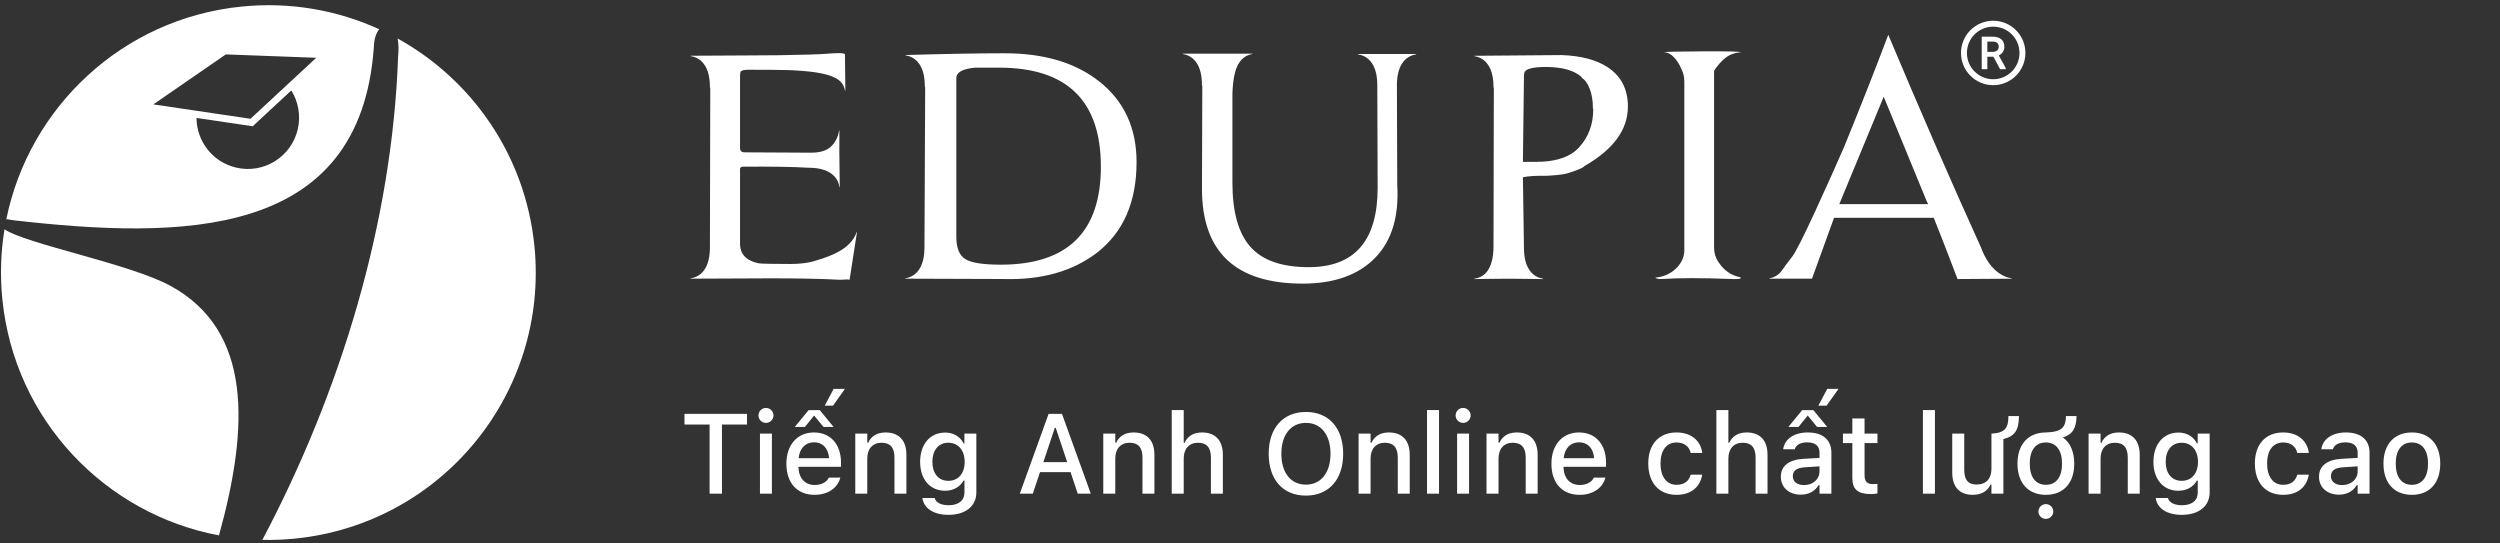 <svg width="184" height="40" viewBox="0 0 184 40" fill="none" xmlns="http://www.w3.org/2000/svg">
<rect x="0" y="0" width="184" height="40" fill="#333333" stroke="none"/>
<path fill-rule="evenodd" clip-rule="evenodd" d="M16.621 4.004L23.275 4.252L18.437 8.742L11.286 7.683L16.621 4.004ZM21.438 6.657C21.951 7.478 22.151 8.495 21.916 9.512C21.445 11.544 19.418 12.809 17.387 12.338C15.648 11.935 14.471 10.392 14.463 8.681L18.597 9.293L21.438 6.657ZM17.781 0.484C8.99 1.368 2.136 7.911 0.465 16.137C0.598 16.122 0.734 16.183 0.914 16.203C13.394 17.632 26.506 17.648 27.514 3.486C27.522 2.883 27.685 2.429 27.91 2.152C24.844 0.752 21.376 0.121 17.781 0.484ZM16.116 39.405C7.755 37.836 1.07 30.927 0.174 22.034C-0.004 20.272 0.059 18.542 0.331 16.873C1.849 17.946 9.613 19.416 12.591 21.062C18.529 24.341 18.359 31.323 16.116 39.405Z" fill="white"/>
<path fill-rule="evenodd" clip-rule="evenodd" d="M29.267 2.835C34.724 5.855 38.659 11.412 39.331 18.088C40.421 28.902 32.538 38.55 21.725 39.639C20.913 39.721 20.107 39.752 19.311 39.734C25.109 28.766 28.863 16.334 29.299 4.193C29.356 3.637 29.337 3.187 29.267 2.835Z" fill="white"/>
<path d="M62.322 20.562C62.201 20.58 62.021 20.589 61.781 20.589C60.476 20.519 58.81 20.485 56.784 20.485C55.306 20.485 53.323 20.494 50.833 20.511V20.485C51.28 20.418 51.627 20.189 51.877 19.803C52.126 19.416 52.25 18.88 52.25 18.193L52.276 6.447H52.25V6.421C52.25 5.734 52.126 5.198 51.877 4.812C51.627 4.425 51.28 4.198 50.833 4.129V4.103L55.547 4.077C56.818 4.077 57.995 4.06 59.076 4.026H59.256C60.012 4.009 60.716 3.974 61.369 3.922C61.919 3.888 62.193 3.922 62.193 4.026V4.438L62.219 6.679H62.193C62.158 6.456 62.072 6.258 61.936 6.087C61.798 5.915 61.575 5.765 61.266 5.636C60.956 5.506 60.544 5.404 60.029 5.326C59.514 5.249 58.853 5.193 58.046 5.159C57.325 5.142 56.329 5.133 55.058 5.133C54.783 5.133 54.602 5.176 54.517 5.263C54.483 5.314 54.466 5.443 54.466 5.649V10.903C54.466 11.11 54.585 11.212 54.827 11.212C55.272 11.212 56.896 11.221 59.695 11.238C60.381 11.238 60.879 11.079 61.189 10.761C61.497 10.444 61.686 10.062 61.755 9.616H61.781C61.764 10.285 61.772 11.668 61.807 13.762H61.781C61.712 13.316 61.485 12.968 61.098 12.719C60.712 12.471 60.175 12.345 59.489 12.345C58.407 12.277 56.809 12.251 54.697 12.268C54.542 12.268 54.466 12.328 54.466 12.449V17.935C54.466 18.709 54.92 19.189 55.831 19.378C56.054 19.412 56.835 19.429 58.175 19.429C58.793 19.429 59.343 19.369 59.823 19.249C60.854 18.957 61.613 18.636 62.103 18.283C62.592 17.932 62.905 17.532 63.043 17.086L63.069 17.111L62.554 20.434L62.528 20.589L62.322 20.562Z" fill="white"/>
<path d="M70.385 17.419C70.385 18.243 70.604 18.793 71.042 19.067C71.48 19.343 72.352 19.48 73.657 19.48C78.568 19.48 81.024 17.076 81.024 12.267C81.024 7.407 78.525 4.978 73.528 4.978H71.776C70.849 5.063 70.385 5.321 70.385 5.75V17.419ZM66.624 20.484C67.071 20.416 67.419 20.188 67.667 19.802C67.916 19.415 68.041 18.878 68.041 18.192L68.093 6.395H68.067V6.368C68.067 5.682 67.942 5.144 67.693 4.758C67.445 4.372 67.097 4.145 66.65 4.076V4.05C69.553 3.965 71.983 3.921 73.94 3.921C76.842 3.921 79.169 4.617 80.92 6.008C82.74 7.45 83.651 9.425 83.651 11.932C83.651 14.852 82.689 17.067 80.766 18.578C78.963 19.969 76.653 20.622 73.837 20.535C73.184 20.535 70.78 20.526 66.624 20.51V20.484Z" fill="white"/>
<path d="M100.996 4.685C100.747 4.299 100.4 4.071 99.953 4.002V3.976H104.229V4.002C103.782 4.071 103.434 4.299 103.185 4.685C102.937 5.071 102.812 5.608 102.812 6.295L102.838 13.61C102.975 15.911 102.443 17.689 101.241 18.942C100.004 20.23 98.218 20.874 95.883 20.874C90.937 20.874 88.465 18.547 88.465 13.893L88.49 6.295H88.465V6.269C88.465 5.582 88.34 5.046 88.091 4.659C87.842 4.272 87.495 4.045 87.048 3.976V3.951H92.174V3.976C91.727 4.045 91.38 4.299 91.13 4.736C90.881 5.174 90.74 5.892 90.706 6.887V13.456C90.706 15.602 91.148 17.174 92.032 18.169C92.916 19.166 94.346 19.663 96.321 19.663C99.704 19.663 101.395 17.715 101.395 13.816L101.37 6.295C101.37 5.608 101.245 5.071 100.996 4.685Z" fill="white"/>
<path d="M117.237 7.97V7.943C117.237 7.412 117.16 6.944 117.005 6.54C116.851 6.136 116.653 5.866 116.413 5.729V5.677C115.863 5.179 114.979 4.929 113.76 4.929C112.781 4.929 112.257 5.076 112.188 5.368C112.172 5.437 112.163 5.522 112.163 5.625L112.086 11.911H113.115C113.683 11.911 114.198 11.85 114.661 11.73C114.679 11.73 114.691 11.726 114.7 11.717C114.709 11.709 114.722 11.705 114.739 11.705C115.374 11.533 115.881 11.232 116.258 10.803C116.928 10.048 117.263 9.129 117.263 8.047L117.237 7.97ZM113.554 20.54L111.313 20.514H110.746L108.505 20.54V20.514C109.296 20.41 109.759 19.81 109.896 18.711V18.608C109.913 18.522 109.922 18.393 109.922 18.221L109.947 6.449H109.922V6.423C109.922 5.738 109.797 5.2 109.549 4.814C109.299 4.427 108.952 4.2 108.505 4.132V4.106L114.945 4.054C116.353 4.106 117.469 4.398 118.294 4.929C119.306 5.583 119.813 6.553 119.813 7.841C119.813 9.541 118.748 11.001 116.619 12.219C116.551 12.289 116.461 12.348 116.349 12.399C116.236 12.452 116.121 12.499 116.001 12.542C115.881 12.585 115.769 12.623 115.667 12.658C115.563 12.692 115.486 12.718 115.435 12.735C115.331 12.769 115.176 12.803 114.971 12.838C114.765 12.873 114.386 12.906 113.837 12.94C113.081 12.924 112.498 12.958 112.086 13.044L112.163 18.221C112.163 18.908 112.287 19.445 112.537 19.831C112.785 20.218 113.133 20.445 113.58 20.514V20.54H113.554Z" fill="white"/>
<path d="M128.139 3.844C127.676 3.879 127.29 4.02 126.98 4.269C126.671 4.518 126.396 4.832 126.156 5.209V18.165C126.156 18.647 126.284 19.05 126.542 19.376C126.714 19.633 126.929 19.853 127.186 20.034C127.443 20.213 127.744 20.338 128.088 20.406C128.121 20.442 128.13 20.467 128.114 20.484C128.045 20.535 127.83 20.552 127.47 20.535C125.254 20.45 123.546 20.45 122.343 20.535C122.086 20.552 121.914 20.518 121.828 20.433C122.412 20.381 122.906 20.171 123.31 19.802C123.712 19.433 123.932 18.999 123.966 18.5V6.007C123.966 5.664 123.897 5.364 123.761 5.106C123.622 4.763 123.438 4.467 123.206 4.217C122.974 3.968 122.72 3.844 122.447 3.844C122.583 3.81 123.554 3.788 125.357 3.779C127.16 3.771 128.088 3.792 128.139 3.844Z" fill="white"/>
<path d="M141.81 14.82C141.759 14.7 140.702 12.132 138.641 7.118L135.371 15.026H141.913L141.81 14.82ZM133.362 20.512H130.244L130.219 20.487C130.614 20.419 130.923 20.225 131.146 19.907C131.369 19.59 131.61 19.267 131.867 18.942C132.125 18.632 132.713 17.477 133.632 15.477C134.55 13.476 135.25 11.918 135.731 10.801C136.984 7.728 138.066 4.98 138.977 2.559C141.277 8.036 143.553 13.257 145.803 18.22C146.06 18.907 146.386 19.439 146.782 19.817C147.176 20.195 147.605 20.419 148.069 20.487V20.512L144.076 20.538C143.338 18.598 142.754 17.096 142.325 16.03H134.985L133.362 20.512Z" fill="white"/>
<path fill-rule="evenodd" clip-rule="evenodd" d="M146.7 1.527C148.009 1.527 149.07 2.588 149.07 3.897C149.07 5.207 148.009 6.269 146.7 6.269C145.39 6.269 144.329 5.207 144.329 3.897C144.329 2.588 145.39 1.527 146.7 1.527ZM146.714 4.174H146.268V5.094H145.854V2.701H146.665C146.886 2.701 147.12 2.744 147.294 2.89C147.461 3.032 147.521 3.231 147.521 3.445C147.521 3.591 147.483 3.729 147.395 3.85C147.321 3.952 147.223 4.028 147.109 4.08L147.621 5.005V5.094H147.209L146.714 4.174ZM146.268 3.815V3.06H146.673C146.787 3.06 146.912 3.082 146.999 3.16C147.081 3.233 147.107 3.337 147.107 3.444C147.107 3.55 147.074 3.641 146.994 3.712C146.905 3.79 146.79 3.815 146.674 3.815H146.268ZM146.7 1.963C145.631 1.963 144.765 2.829 144.765 3.897C144.765 4.967 145.631 5.832 146.7 5.832C147.768 5.832 148.634 4.966 148.634 3.897C148.634 2.829 147.768 1.963 146.7 1.963Z" fill="white"/>
<path d="M52.226 36.334H53.137V31.247H54.98V30.462H50.378V31.247H52.226V36.334ZM56.376 31.125C56.677 31.125 56.929 30.877 56.929 30.576C56.929 30.271 56.677 30.023 56.376 30.023C56.071 30.023 55.823 30.271 55.823 30.576C55.823 30.877 56.071 31.125 56.376 31.125ZM55.933 36.334H56.812V31.915H55.933V36.334ZM60.702 29.856H61.312L62.187 28.619H61.357L60.702 29.856ZM58.496 31.422H59.241L59.92 30.584L60.608 31.422H61.352L60.335 30.185H59.513L58.496 31.422ZM59.953 36.419C61.084 36.419 61.694 35.768 61.841 35.186L61.849 35.149L60.998 35.154L60.982 35.186C60.877 35.414 60.539 35.695 59.973 35.695C59.245 35.695 58.781 35.202 58.765 34.356H61.898V34.047C61.898 32.72 61.141 31.829 59.908 31.829C58.675 31.829 57.878 32.753 57.878 34.132V34.136C57.878 35.536 58.659 36.419 59.953 36.419ZM59.912 32.553C60.51 32.553 60.954 32.936 61.023 33.725H58.777C58.854 32.964 59.31 32.553 59.912 32.553ZM62.948 36.334H63.831V33.742C63.831 33.029 64.233 32.586 64.88 32.586C65.527 32.586 65.832 32.948 65.832 33.681V36.334H66.711V33.473C66.711 32.419 66.166 31.829 65.177 31.829C64.534 31.829 64.111 32.114 63.896 32.586H63.831V31.915H62.948V36.334ZM69.812 37.892C71.065 37.892 71.859 37.249 71.859 36.244V31.915H70.98V32.639H70.927C70.671 32.142 70.19 31.837 69.572 31.837C68.424 31.837 67.721 32.728 67.721 33.99V33.998C67.721 35.243 68.42 36.118 69.556 36.118C70.162 36.118 70.65 35.849 70.919 35.369H70.984V36.24C70.984 36.842 70.553 37.184 69.824 37.184C69.226 37.184 68.868 36.968 68.795 36.663L68.791 36.655H67.9L67.891 36.663C67.997 37.4 68.689 37.892 69.812 37.892ZM69.8 35.389C69.047 35.389 68.624 34.816 68.624 33.994V33.986C68.624 33.164 69.047 32.586 69.8 32.586C70.544 32.586 71 33.164 71 33.986V33.994C71 34.82 70.549 35.389 69.8 35.389ZM75.057 36.334H76.013L76.546 34.747H78.792L79.321 36.334H80.282L78.162 30.462H77.177L75.057 36.334ZM77.633 31.491H77.702L78.548 34.014H76.79L77.633 31.491ZM81.201 36.334H82.084V33.742C82.084 33.029 82.487 32.586 83.134 32.586C83.781 32.586 84.086 32.948 84.086 33.681V36.334H84.965V33.473C84.965 32.419 84.42 31.829 83.431 31.829C82.788 31.829 82.365 32.114 82.149 32.586H82.084V31.915H81.201V36.334ZM86.239 36.334H87.122V33.742C87.122 33.029 87.524 32.586 88.171 32.586C88.818 32.586 89.124 32.948 89.124 33.681V36.334H90.002V33.473C90.002 32.419 89.457 31.829 88.468 31.829C87.826 31.829 87.402 32.114 87.187 32.586H87.122V30.181H86.239V36.334ZM96.118 36.476C97.815 36.476 98.857 35.28 98.857 33.4V33.392C98.857 31.508 97.807 30.32 96.118 30.32C94.434 30.32 93.376 31.504 93.376 33.392V33.4C93.376 35.284 94.409 36.476 96.118 36.476ZM96.118 35.67C94.987 35.67 94.308 34.775 94.308 33.4V33.392C94.308 32.004 95.007 31.125 96.118 31.125C97.229 31.125 97.925 32.004 97.925 33.392V33.4C97.925 34.775 97.233 35.67 96.118 35.67ZM99.992 36.334H100.875V33.742C100.875 33.029 101.278 32.586 101.925 32.586C102.572 32.586 102.877 32.948 102.877 33.681V36.334H103.756V33.473C103.756 32.419 103.21 31.829 102.222 31.829C101.579 31.829 101.156 32.114 100.94 32.586H100.875V31.915H99.992V36.334ZM105.029 36.334H105.912V30.181H105.029V36.334ZM107.686 31.125C107.987 31.125 108.24 30.877 108.24 30.576C108.24 30.271 107.987 30.023 107.686 30.023C107.381 30.023 107.133 30.271 107.133 30.576C107.133 30.877 107.381 31.125 107.686 31.125ZM107.243 36.334H108.122V31.915H107.243V36.334ZM109.408 36.334H110.291V33.742C110.291 33.029 110.693 32.586 111.34 32.586C111.987 32.586 112.292 32.948 112.292 33.681V36.334H113.171V33.473C113.171 32.419 112.626 31.829 111.637 31.829C110.994 31.829 110.571 32.114 110.356 32.586H110.291V31.915H109.408V36.334ZM116.26 36.419C117.391 36.419 118.001 35.768 118.148 35.186L118.156 35.149L117.305 35.154L117.289 35.186C117.183 35.414 116.846 35.695 116.28 35.695C115.552 35.695 115.088 35.202 115.072 34.356H118.205V34.047C118.205 32.72 117.448 31.829 116.215 31.829C114.982 31.829 114.185 32.753 114.185 34.132V34.136C114.185 35.536 114.966 36.419 116.26 36.419ZM116.219 32.553C116.817 32.553 117.261 32.936 117.33 33.725H115.084C115.161 32.964 115.617 32.553 116.219 32.553ZM123.393 36.419C124.487 36.419 125.118 35.829 125.277 34.97L125.285 34.934H124.438L124.43 34.954C124.288 35.43 123.946 35.682 123.393 35.682C122.664 35.682 122.213 35.088 122.213 34.112V34.104C122.213 33.151 122.656 32.566 123.393 32.566C123.979 32.566 124.337 32.891 124.434 33.327L124.438 33.339L125.285 33.335V33.314C125.163 32.456 124.5 31.829 123.389 31.829C122.099 31.829 121.313 32.704 121.313 34.104V34.112C121.313 35.54 122.103 36.419 123.393 36.419ZM126.326 36.334H127.209V33.742C127.209 33.029 127.612 32.586 128.259 32.586C128.906 32.586 129.211 32.948 129.211 33.681V36.334H130.09V33.473C130.09 32.419 129.545 31.829 128.556 31.829C127.913 31.829 127.49 32.114 127.275 32.586H127.209V30.181H126.326V36.334ZM133.83 29.856H134.436L135.315 28.619H134.485L133.83 29.856ZM131.624 31.422H132.369L133.049 30.584L133.736 31.422H134.481L133.464 30.185H132.642L131.624 31.422ZM132.536 36.407C133.122 36.407 133.586 36.154 133.846 35.707H133.915V36.334H134.79V33.31C134.79 32.383 134.163 31.829 133.053 31.829C132.048 31.829 131.352 32.313 131.246 33.038L131.242 33.066H132.092L132.096 33.05C132.202 32.736 132.524 32.557 133.012 32.557C133.61 32.557 133.915 32.826 133.915 33.31V33.701L132.719 33.77C131.665 33.835 131.071 34.295 131.071 35.084V35.092C131.071 35.894 131.694 36.407 132.536 36.407ZM131.95 35.056V35.048C131.95 34.649 132.227 34.429 132.837 34.393L133.915 34.323V34.702C133.915 35.272 133.431 35.703 132.772 35.703C132.296 35.703 131.95 35.463 131.95 35.056ZM137.703 36.362C137.874 36.362 138.037 36.342 138.18 36.317V35.613C138.057 35.626 137.98 35.63 137.846 35.63C137.41 35.63 137.231 35.434 137.231 34.958V32.61H138.18V31.915H137.231V30.8H136.332V31.915H135.64V32.61H136.332V35.17C136.332 36.02 136.731 36.362 137.703 36.362ZM141.528 36.334H142.411V30.181H141.528V36.334ZM145.199 36.419C145.841 36.419 146.289 36.142 146.501 35.666H146.57V36.334H147.449V32.317C148.287 32.106 148.592 31.662 148.592 30.621H147.819C147.819 31.471 147.595 31.866 146.57 31.915V34.507C146.57 35.219 146.191 35.662 145.483 35.662C144.836 35.662 144.568 35.3 144.568 34.568V31.915H143.685V34.775C143.685 35.821 144.202 36.419 145.199 36.419ZM150.578 36.419C151.872 36.419 152.665 35.552 152.665 34.128V34.12C152.665 33.241 152.364 32.574 151.827 32.195C152.535 31.976 152.816 31.532 152.832 30.621H152.055C152.039 31.422 151.79 31.793 150.578 31.829C149.284 31.829 148.486 32.7 148.486 34.12V34.128C148.486 35.552 149.28 36.419 150.578 36.419ZM150.578 35.682C149.817 35.682 149.39 35.109 149.39 34.128V34.12C149.39 33.139 149.817 32.566 150.578 32.566C151.335 32.566 151.766 33.139 151.766 34.12V34.128C151.766 35.105 151.335 35.682 150.578 35.682ZM150.574 38.189C150.875 38.189 151.123 37.949 151.123 37.648C151.123 37.347 150.875 37.102 150.574 37.102C150.277 37.102 150.028 37.347 150.028 37.648C150.028 37.949 150.277 38.189 150.574 38.189ZM153.719 36.334H154.602V33.742C154.602 33.029 155.005 32.586 155.652 32.586C156.299 32.586 156.604 32.948 156.604 33.681V36.334H157.483V33.473C157.483 32.419 156.938 31.829 155.949 31.829C155.306 31.829 154.883 32.114 154.667 32.586H154.602V31.915H153.719V36.334ZM160.583 37.892C161.837 37.892 162.63 37.249 162.63 36.244V31.915H161.751V32.639H161.698C161.442 32.142 160.962 31.837 160.343 31.837C159.196 31.837 158.492 32.728 158.492 33.99V33.998C158.492 35.243 159.192 36.118 160.327 36.118C160.933 36.118 161.422 35.849 161.69 35.369H161.755V36.24C161.755 36.842 161.324 37.184 160.596 37.184C159.998 37.184 159.639 36.968 159.566 36.663L159.562 36.655H158.671L158.663 36.663C158.769 37.4 159.46 37.892 160.583 37.892ZM160.571 35.389C159.819 35.389 159.395 34.816 159.395 33.994V33.986C159.395 33.164 159.819 32.586 160.571 32.586C161.316 32.586 161.772 33.164 161.772 33.986V33.994C161.772 34.82 161.32 35.389 160.571 35.389ZM168.038 36.419C169.132 36.419 169.763 35.829 169.922 34.97L169.93 34.934H169.084L169.076 34.954C168.933 35.43 168.591 35.682 168.038 35.682C167.31 35.682 166.858 35.088 166.858 34.112V34.104C166.858 33.151 167.301 32.566 168.038 32.566C168.624 32.566 168.982 32.891 169.08 33.327L169.084 33.339L169.93 33.335V33.314C169.808 32.456 169.145 31.829 168.034 31.829C166.744 31.829 165.959 32.704 165.959 34.104V34.112C165.959 35.54 166.748 36.419 168.038 36.419ZM172.144 36.407C172.729 36.407 173.193 36.154 173.454 35.707H173.523V36.334H174.398V33.31C174.398 32.383 173.771 31.829 172.66 31.829C171.655 31.829 170.959 32.313 170.854 33.038L170.85 33.066H171.7L171.704 33.05C171.81 32.736 172.131 32.557 172.62 32.557C173.218 32.557 173.523 32.826 173.523 33.31V33.701L172.327 33.77C171.273 33.835 170.679 34.295 170.679 35.084V35.092C170.679 35.894 171.301 36.407 172.144 36.407ZM171.558 35.056V35.048C171.558 34.649 171.834 34.429 172.445 34.393L173.523 34.323V34.702C173.523 35.272 173.039 35.703 172.38 35.703C171.903 35.703 171.558 35.463 171.558 35.056ZM177.515 36.419C178.809 36.419 179.602 35.552 179.602 34.128V34.12C179.602 32.696 178.805 31.829 177.515 31.829C176.221 31.829 175.423 32.7 175.423 34.12V34.128C175.423 35.552 176.217 36.419 177.515 36.419ZM177.515 35.682C176.754 35.682 176.326 35.109 176.326 34.128V34.12C176.326 33.139 176.754 32.566 177.515 32.566C178.271 32.566 178.703 33.139 178.703 34.12V34.128C178.703 35.105 178.271 35.682 177.515 35.682Z" fill="white"/>
</svg>
